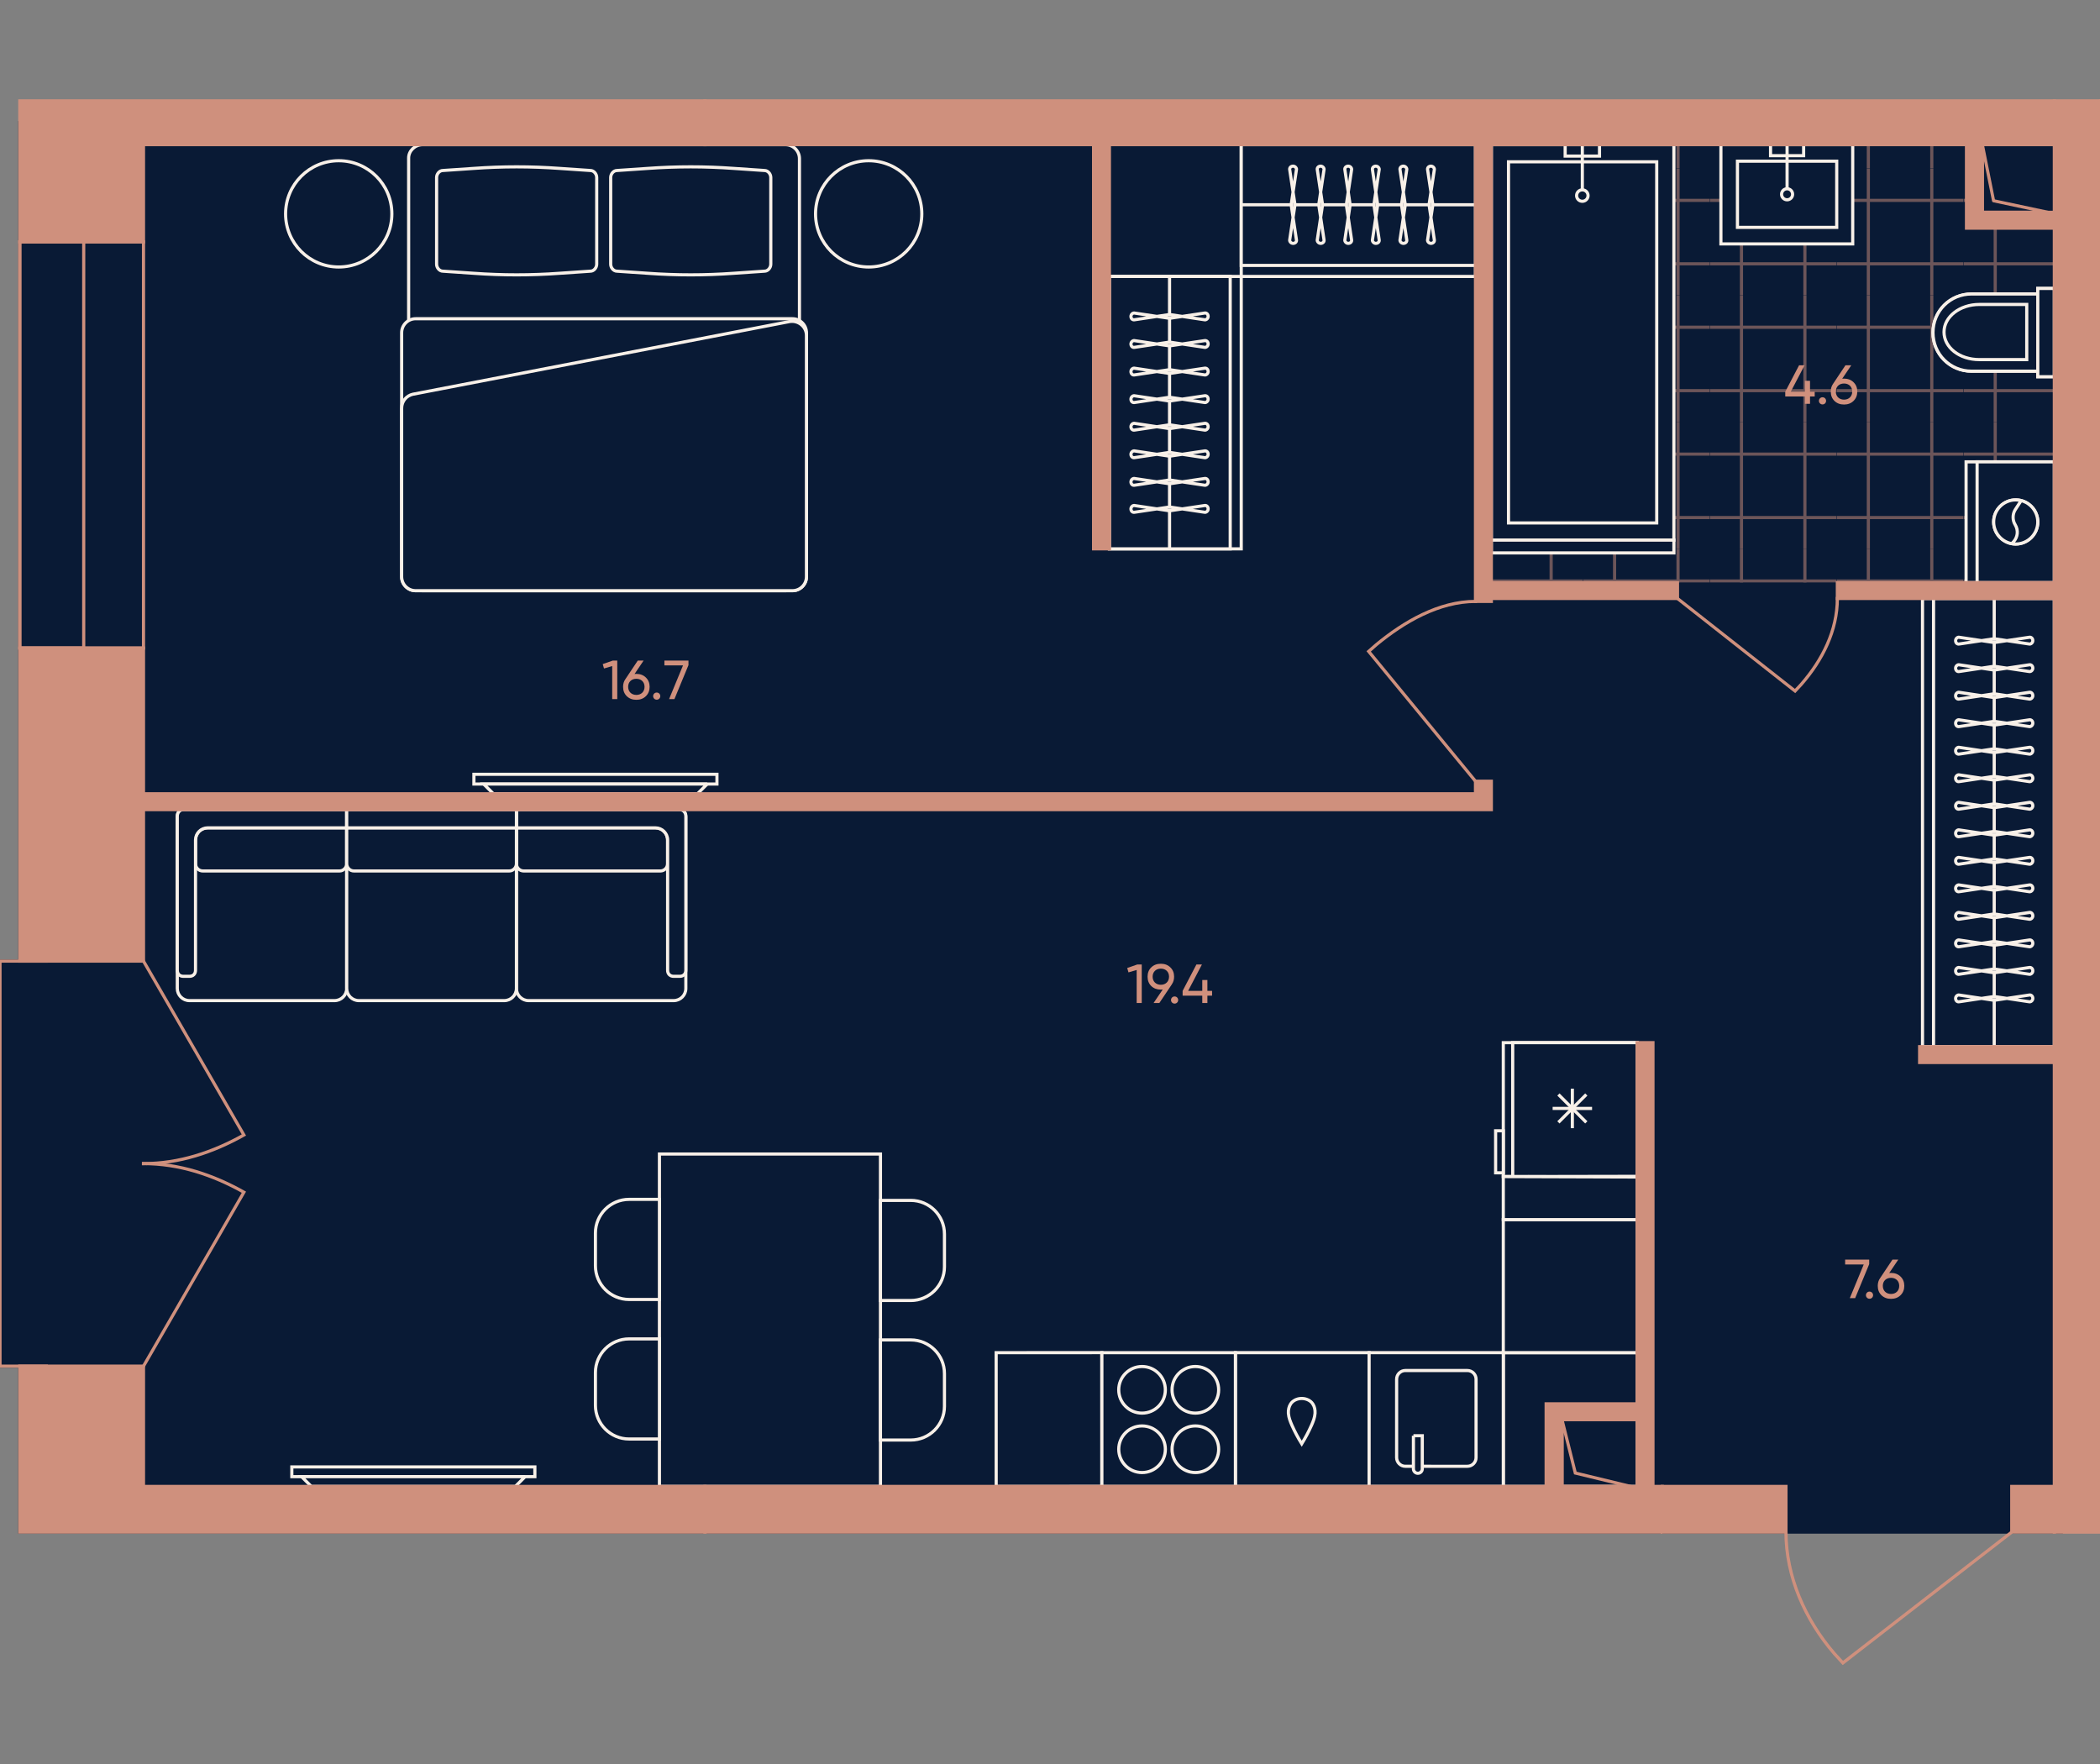 <?xml version="1.0" encoding="UTF-8"?><svg id="plan" xmlns="http://www.w3.org/2000/svg" xmlns:xlink="http://www.w3.org/1999/xlink" viewBox="0 0 500 420"><rect x="0" y="0" width="500" height="420" fill="#808080" stroke="none"/><defs><clipPath id="clippath"><polygon points="469.572 51.542 469.572 31.94 355.081 31.94 355.081 138.736 492.463 138.736 492.463 51.542 469.572 51.542" fill="none"/></clipPath><clipPath id="clippath-1"><rect x="346.662" y="130.78" width="30.21" height="30.21" fill="none"/></clipPath><clipPath id="clippath-2"><rect x="346.662" y="100.571" width="30.21" height="30.21" fill="none"/></clipPath><clipPath id="clippath-3"><rect x="346.662" y="70.361" width="30.21" height="30.21" fill="none"/></clipPath><clipPath id="clippath-4"><rect x="346.662" y="40.151" width="30.21" height="30.21" fill="none"/></clipPath><clipPath id="clippath-5"><rect x="346.662" y="9.942" width="30.21" height="30.21" fill="none"/></clipPath><clipPath id="clippath-6"><rect x="376.872" y="130.78" width="30.21" height="30.21" fill="none"/></clipPath><clipPath id="clippath-7"><rect x="376.872" y="100.571" width="30.21" height="30.21" fill="none"/></clipPath><clipPath id="clippath-8"><rect x="376.872" y="70.361" width="30.21" height="30.21" fill="none"/></clipPath><clipPath id="clippath-9"><rect x="376.872" y="40.151" width="30.21" height="30.21" fill="none"/></clipPath><clipPath id="clippath-10"><rect x="376.872" y="9.942" width="30.21" height="30.21" fill="none"/></clipPath><clipPath id="clippath-11"><rect x="407.082" y="130.78" width="30.21" height="30.21" fill="none"/></clipPath><clipPath id="clippath-12"><rect x="407.082" y="100.571" width="30.21" height="30.21" fill="none"/></clipPath><clipPath id="clippath-13"><rect x="407.082" y="70.361" width="30.21" height="30.21" fill="none"/></clipPath><clipPath id="clippath-14"><rect x="407.082" y="40.151" width="30.21" height="30.21" fill="none"/></clipPath><clipPath id="clippath-15"><rect x="407.082" y="9.942" width="30.21" height="30.21" fill="none"/></clipPath><clipPath id="clippath-16"><rect x="437.291" y="130.78" width="30.21" height="30.21" fill="none"/></clipPath><clipPath id="clippath-17"><rect x="437.291" y="100.571" width="30.21" height="30.21" fill="none"/></clipPath><clipPath id="clippath-18"><rect x="437.291" y="70.361" width="30.21" height="30.21" fill="none"/></clipPath><clipPath id="clippath-19"><rect x="437.291" y="40.151" width="30.21" height="30.21" fill="none"/></clipPath><clipPath id="clippath-20"><rect x="437.291" y="9.942" width="30.21" height="30.21" fill="none"/></clipPath><clipPath id="clippath-21"><rect x="467.501" y="130.78" width="30.21" height="30.21" fill="none"/></clipPath><clipPath id="clippath-22"><rect x="467.501" y="100.571" width="30.21" height="30.21" fill="none"/></clipPath><clipPath id="clippath-23"><rect x="467.501" y="70.361" width="30.21" height="30.21" fill="none"/></clipPath><clipPath id="clippath-24"><rect x="467.501" y="40.151" width="30.21" height="30.21" fill="none"/></clipPath><clipPath id="clippath-25"><rect x="467.501" y="9.942" width="30.21" height="30.21" fill="none"/></clipPath></defs><g id="Floor"><polygon points="4.713 29.194 4.713 228.834 0 228.834 0 325.271 4.713 325.271 4.713 364.781 403.253 364.781 490.782 364.781 490.782 29.194 4.713 29.194" fill="#091a35" stroke="#091a35" stroke-miterlimit="10" stroke-width=".75"/><g id="Wet_Floor"><g clip-path="url(#clippath)"><g clip-path="url(#clippath-1)"><g opacity=".5"><line x1="346.662" y1="153.438" x2="376.872" y2="153.438" fill="none" stroke="#cf907d" stroke-width=".75"/><line x1="376.872" y1="138.333" x2="346.662" y2="138.333" fill="none" stroke="#cf907d" stroke-width=".75"/><line x1="369.32" y1="160.99" x2="369.32" y2="130.78" fill="none" stroke="#cf907d" stroke-width=".75"/><line x1="354.215" y1="130.78" x2="354.215" y2="160.99" fill="none" stroke="#cf907d" stroke-width=".75"/></g></g><g clip-path="url(#clippath-2)"><g opacity=".5"><line x1="346.662" y1="123.228" x2="376.872" y2="123.228" fill="none" stroke="#cf907d" stroke-width=".75"/><line x1="376.872" y1="108.123" x2="346.662" y2="108.123" fill="none" stroke="#cf907d" stroke-width=".75"/><line x1="369.32" y1="130.78" x2="369.32" y2="100.571" fill="none" stroke="#cf907d" stroke-width=".75"/><line x1="354.215" y1="100.571" x2="354.215" y2="130.78" fill="none" stroke="#cf907d" stroke-width=".75"/></g></g><g clip-path="url(#clippath-3)"><g opacity=".5"><line x1="346.662" y1="93.018" x2="376.872" y2="93.018" fill="none" stroke="#cf907d" stroke-width=".75"/><line x1="376.872" y1="77.913" x2="346.662" y2="77.913" fill="none" stroke="#cf907d" stroke-width=".75"/><line x1="369.32" y1="100.571" x2="369.32" y2="70.361" fill="none" stroke="#cf907d" stroke-width=".75"/><line x1="354.215" y1="70.361" x2="354.215" y2="100.571" fill="none" stroke="#cf907d" stroke-width=".75"/></g></g><g clip-path="url(#clippath-4)"><g opacity=".5"><line x1="346.662" y1="62.809" x2="376.872" y2="62.809" fill="none" stroke="#cf907d" stroke-width=".75"/><line x1="376.872" y1="47.704" x2="346.662" y2="47.704" fill="none" stroke="#cf907d" stroke-width=".75"/><line x1="369.32" y1="70.361" x2="369.32" y2="40.151" fill="none" stroke="#cf907d" stroke-width=".75"/><line x1="354.215" y1="40.151" x2="354.215" y2="70.361" fill="none" stroke="#cf907d" stroke-width=".75"/></g></g><g clip-path="url(#clippath-5)"><g opacity=".5"><line x1="346.662" y1="32.599" x2="376.872" y2="32.599" fill="none" stroke="#cf907d" stroke-width=".75"/><line x1="376.872" y1="17.494" x2="346.662" y2="17.494" fill="none" stroke="#cf907d" stroke-width=".75"/><line x1="369.32" y1="40.151" x2="369.32" y2="9.942" fill="none" stroke="#cf907d" stroke-width=".75"/><line x1="354.215" y1="9.942" x2="354.215" y2="40.151" fill="none" stroke="#cf907d" stroke-width=".75"/></g></g><g clip-path="url(#clippath-6)"><g opacity=".5"><line x1="376.872" y1="153.438" x2="407.082" y2="153.438" fill="none" stroke="#cf907d" stroke-width=".75"/><line x1="407.082" y1="138.333" x2="376.872" y2="138.333" fill="none" stroke="#cf907d" stroke-width=".75"/><line x1="399.529" y1="160.99" x2="399.529" y2="130.78" fill="none" stroke="#cf907d" stroke-width=".75"/><line x1="384.424" y1="130.78" x2="384.424" y2="160.99" fill="none" stroke="#cf907d" stroke-width=".75"/></g></g><g clip-path="url(#clippath-7)"><g opacity=".5"><line x1="376.872" y1="123.228" x2="407.082" y2="123.228" fill="none" stroke="#cf907d" stroke-width=".75"/><line x1="407.082" y1="108.123" x2="376.872" y2="108.123" fill="none" stroke="#cf907d" stroke-width=".75"/><line x1="399.529" y1="130.78" x2="399.529" y2="100.571" fill="none" stroke="#cf907d" stroke-width=".75"/><line x1="384.424" y1="100.571" x2="384.424" y2="130.78" fill="none" stroke="#cf907d" stroke-width=".75"/></g></g><g clip-path="url(#clippath-8)"><g opacity=".5"><line x1="376.872" y1="93.018" x2="407.082" y2="93.018" fill="none" stroke="#cf907d" stroke-width=".75"/><line x1="407.082" y1="77.913" x2="376.872" y2="77.913" fill="none" stroke="#cf907d" stroke-width=".75"/><line x1="399.529" y1="100.571" x2="399.529" y2="70.361" fill="none" stroke="#cf907d" stroke-width=".75"/><line x1="384.424" y1="70.361" x2="384.424" y2="100.571" fill="none" stroke="#cf907d" stroke-width=".75"/></g></g><g clip-path="url(#clippath-9)"><g opacity=".5"><line x1="376.872" y1="62.809" x2="407.082" y2="62.809" fill="none" stroke="#cf907d" stroke-width=".75"/><line x1="407.082" y1="47.704" x2="376.872" y2="47.704" fill="none" stroke="#cf907d" stroke-width=".75"/><line x1="399.529" y1="70.361" x2="399.529" y2="40.151" fill="none" stroke="#cf907d" stroke-width=".75"/><line x1="384.424" y1="40.151" x2="384.424" y2="70.361" fill="none" stroke="#cf907d" stroke-width=".75"/></g></g><g clip-path="url(#clippath-10)"><g opacity=".5"><line x1="376.872" y1="32.599" x2="407.082" y2="32.599" fill="none" stroke="#cf907d" stroke-width=".75"/><line x1="407.082" y1="17.494" x2="376.872" y2="17.494" fill="none" stroke="#cf907d" stroke-width=".75"/><line x1="399.529" y1="40.151" x2="399.529" y2="9.942" fill="none" stroke="#cf907d" stroke-width=".75"/><line x1="384.424" y1="9.942" x2="384.424" y2="40.151" fill="none" stroke="#cf907d" stroke-width=".75"/></g></g><g clip-path="url(#clippath-11)"><g opacity=".5"><line x1="407.082" y1="153.438" x2="437.291" y2="153.438" fill="none" stroke="#cf907d" stroke-width=".75"/><line x1="437.291" y1="138.333" x2="407.082" y2="138.333" fill="none" stroke="#cf907d" stroke-width=".75"/><line x1="429.739" y1="160.99" x2="429.739" y2="130.78" fill="none" stroke="#cf907d" stroke-width=".75"/><line x1="414.634" y1="130.78" x2="414.634" y2="160.99" fill="none" stroke="#cf907d" stroke-width=".75"/></g></g><g clip-path="url(#clippath-12)"><g opacity=".5"><line x1="407.082" y1="123.228" x2="437.291" y2="123.228" fill="none" stroke="#cf907d" stroke-width=".75"/><line x1="437.291" y1="108.123" x2="407.082" y2="108.123" fill="none" stroke="#cf907d" stroke-width=".75"/><line x1="429.739" y1="130.78" x2="429.739" y2="100.571" fill="none" stroke="#cf907d" stroke-width=".75"/><line x1="414.634" y1="100.571" x2="414.634" y2="130.78" fill="none" stroke="#cf907d" stroke-width=".75"/></g></g><g clip-path="url(#clippath-13)"><g opacity=".5"><line x1="407.082" y1="93.018" x2="437.291" y2="93.018" fill="none" stroke="#cf907d" stroke-width=".75"/><line x1="437.291" y1="77.913" x2="407.082" y2="77.913" fill="none" stroke="#cf907d" stroke-width=".75"/><line x1="429.739" y1="100.571" x2="429.739" y2="70.361" fill="none" stroke="#cf907d" stroke-width=".75"/><line x1="414.634" y1="70.361" x2="414.634" y2="100.571" fill="none" stroke="#cf907d" stroke-width=".75"/></g></g><g clip-path="url(#clippath-14)"><g opacity=".5"><line x1="407.082" y1="62.809" x2="437.291" y2="62.809" fill="none" stroke="#cf907d" stroke-width=".75"/><line x1="437.291" y1="47.704" x2="407.082" y2="47.704" fill="none" stroke="#cf907d" stroke-width=".75"/><line x1="429.739" y1="70.361" x2="429.739" y2="40.151" fill="none" stroke="#cf907d" stroke-width=".75"/><line x1="414.634" y1="40.151" x2="414.634" y2="70.361" fill="none" stroke="#cf907d" stroke-width=".75"/></g></g><g clip-path="url(#clippath-15)"><g opacity=".5"><line x1="407.082" y1="32.599" x2="437.291" y2="32.599" fill="none" stroke="#cf907d" stroke-width=".75"/><line x1="437.291" y1="17.494" x2="407.082" y2="17.494" fill="none" stroke="#cf907d" stroke-width=".75"/><line x1="429.739" y1="40.151" x2="429.739" y2="9.942" fill="none" stroke="#cf907d" stroke-width=".75"/><line x1="414.634" y1="9.942" x2="414.634" y2="40.151" fill="none" stroke="#cf907d" stroke-width=".75"/></g></g><g clip-path="url(#clippath-16)"><g opacity=".5"><line x1="437.291" y1="153.438" x2="467.501" y2="153.438" fill="none" stroke="#cf907d" stroke-width=".75"/><line x1="467.501" y1="138.333" x2="437.291" y2="138.333" fill="none" stroke="#cf907d" stroke-width=".75"/><line x1="459.949" y1="160.99" x2="459.949" y2="130.78" fill="none" stroke="#cf907d" stroke-width=".75"/><line x1="444.844" y1="130.78" x2="444.844" y2="160.99" fill="none" stroke="#cf907d" stroke-width=".75"/></g></g><g clip-path="url(#clippath-17)"><g opacity=".5"><line x1="437.291" y1="123.228" x2="467.501" y2="123.228" fill="none" stroke="#cf907d" stroke-width=".75"/><line x1="467.501" y1="108.123" x2="437.291" y2="108.123" fill="none" stroke="#cf907d" stroke-width=".75"/><line x1="459.949" y1="130.78" x2="459.949" y2="100.571" fill="none" stroke="#cf907d" stroke-width=".75"/><line x1="444.844" y1="100.571" x2="444.844" y2="130.78" fill="none" stroke="#cf907d" stroke-width=".75"/></g></g><g clip-path="url(#clippath-18)"><g opacity=".5"><line x1="437.291" y1="93.018" x2="467.501" y2="93.018" fill="none" stroke="#cf907d" stroke-width=".75"/><line x1="467.501" y1="77.913" x2="437.291" y2="77.913" fill="none" stroke="#cf907d" stroke-width=".75"/><line x1="459.949" y1="100.571" x2="459.949" y2="70.361" fill="none" stroke="#cf907d" stroke-width=".75"/><line x1="444.844" y1="70.361" x2="444.844" y2="100.571" fill="none" stroke="#cf907d" stroke-width=".75"/></g></g><g clip-path="url(#clippath-19)"><g opacity=".5"><line x1="437.291" y1="62.809" x2="467.501" y2="62.809" fill="none" stroke="#cf907d" stroke-width=".75"/><line x1="467.501" y1="47.704" x2="437.291" y2="47.704" fill="none" stroke="#cf907d" stroke-width=".75"/><line x1="459.949" y1="70.361" x2="459.949" y2="40.151" fill="none" stroke="#cf907d" stroke-width=".75"/><line x1="444.844" y1="40.151" x2="444.844" y2="70.361" fill="none" stroke="#cf907d" stroke-width=".75"/></g></g><g clip-path="url(#clippath-20)"><g opacity=".5"><line x1="437.291" y1="32.599" x2="467.501" y2="32.599" fill="none" stroke="#cf907d" stroke-width=".75"/><line x1="467.501" y1="17.494" x2="437.291" y2="17.494" fill="none" stroke="#cf907d" stroke-width=".75"/><line x1="459.949" y1="40.151" x2="459.949" y2="9.942" fill="none" stroke="#cf907d" stroke-width=".75"/><line x1="444.844" y1="9.942" x2="444.844" y2="40.151" fill="none" stroke="#cf907d" stroke-width=".75"/></g></g><g clip-path="url(#clippath-21)"><g opacity=".5"><line x1="467.501" y1="153.438" x2="497.711" y2="153.438" fill="none" stroke="#cf907d" stroke-width=".75"/><line x1="497.711" y1="138.333" x2="467.501" y2="138.333" fill="none" stroke="#cf907d" stroke-width=".75"/><line x1="490.158" y1="160.99" x2="490.158" y2="130.78" fill="none" stroke="#cf907d" stroke-width=".75"/><line x1="475.053" y1="130.78" x2="475.053" y2="160.99" fill="none" stroke="#cf907d" stroke-width=".75"/></g></g><g clip-path="url(#clippath-22)"><g opacity=".5"><line x1="467.501" y1="123.228" x2="497.711" y2="123.228" fill="none" stroke="#cf907d" stroke-width=".75"/><line x1="497.711" y1="108.123" x2="467.501" y2="108.123" fill="none" stroke="#cf907d" stroke-width=".75"/><line x1="490.158" y1="130.78" x2="490.158" y2="100.571" fill="none" stroke="#cf907d" stroke-width=".75"/><line x1="475.053" y1="100.571" x2="475.053" y2="130.78" fill="none" stroke="#cf907d" stroke-width=".75"/></g></g><g clip-path="url(#clippath-23)"><g opacity=".5"><line x1="467.501" y1="93.018" x2="497.711" y2="93.018" fill="none" stroke="#cf907d" stroke-width=".75"/><line x1="497.711" y1="77.913" x2="467.501" y2="77.913" fill="none" stroke="#cf907d" stroke-width=".75"/><line x1="490.158" y1="100.571" x2="490.158" y2="70.361" fill="none" stroke="#cf907d" stroke-width=".75"/><line x1="475.053" y1="70.361" x2="475.053" y2="100.571" fill="none" stroke="#cf907d" stroke-width=".75"/></g></g><g clip-path="url(#clippath-24)"><g opacity=".5"><line x1="467.501" y1="62.809" x2="497.711" y2="62.809" fill="none" stroke="#cf907d" stroke-width=".75"/><line x1="497.711" y1="47.704" x2="467.501" y2="47.704" fill="none" stroke="#cf907d" stroke-width=".75"/><line x1="490.158" y1="70.361" x2="490.158" y2="40.151" fill="none" stroke="#cf907d" stroke-width=".75"/><line x1="475.053" y1="40.151" x2="475.053" y2="70.361" fill="none" stroke="#cf907d" stroke-width=".75"/></g></g><g clip-path="url(#clippath-25)"><g opacity=".5"><line x1="467.501" y1="32.599" x2="497.711" y2="32.599" fill="none" stroke="#cf907d" stroke-width=".75"/><line x1="497.711" y1="17.494" x2="467.501" y2="17.494" fill="none" stroke="#cf907d" stroke-width=".75"/><line x1="490.158" y1="40.151" x2="490.158" y2="9.942" fill="none" stroke="#cf907d" stroke-width=".75"/><line x1="475.053" y1="9.942" x2="475.053" y2="40.151" fill="none" stroke="#cf907d" stroke-width=".75"/></g></g></g></g></g><g id="Furniture"><g id="Bathroom"><g id="WC"><g id="WC_2"><path d="m485.185,69.993v19.697h3.939v-21.01h-3.939v1.313Z" fill="#091a35" stroke="#f8f0e8" stroke-width=".75"/><path d="m469.428,69.993c-5.121,0-9.192,4.071-9.192,9.192s4.071,9.192,9.192,9.192h15.758v-18.384h-15.758Z" fill="#091a35" stroke="#f8f0e8" stroke-width=".75"/><path d="m485.185,69.993v18.384m0-18.384h-15.758c-5.121,0-9.192,4.071-9.192,9.192s4.071,9.192,9.192,9.192h15.758m0-18.384v-1.313h3.939v21.01h-3.939v-1.313" fill="#091a35" stroke="#f8f0e8" stroke-width=".75"/></g><path id="WC_3" d="m471.266,72.488c-4.596,0-8.404,2.889-8.404,6.566s3.677,6.566,8.404,6.566h11.293v-13.131h-11.293Z" fill="#091a35" stroke="#f8f0e8" stroke-width=".75"/></g><g id="Sinc"><rect id="Rectangle_105_2" x="409.739" y="34.438" width="31.384" height="23.637" fill="#091a35" stroke="#f8f0e8" stroke-width=".75"/><rect id="Rectangle_106_3" x="413.678" y="38.378" width="23.637" height="15.758" fill="#091a35" stroke="#f8f0e8" stroke-width=".75"/><g id="Tap_2"><rect id="Rectangle_106_4" x="421.557" y="34.438" width="7.879" height="2.626" fill="#091a35" stroke="#f8f0e8" stroke-width=".75"/><circle id="Ellipse_108_2" cx="425.497" cy="46.257" r="1.313" fill="#091a35" stroke="#f8f0e8" stroke-width=".75"/><path id="Vector_19_2" d="m425.497,44.944v-10.505" fill="#091a35" stroke="#f8f0e8" stroke-width=".75"/></g></g><g id="WM"><rect id="Rectangle_105_4" x="468.114" y="109.963" width="21.01" height="28.758" fill="#091a35" stroke="#f8f0e8" stroke-width=".75"/><rect id="Rectangle_106_8" x="470.741" y="109.963" width="18.384" height="28.758" fill="#091a35" stroke="#f8f0e8" stroke-width=".75"/><g id="Vector_3"><path d="m474.68,124.276c0-2.889,2.364-5.253,5.253-5.253s5.253,2.364,5.253,5.253-2.364,5.253-5.253,5.253-5.253-2.364-5.253-5.253Z" fill="#091a35" stroke="#f8f0e8" stroke-width=".75"/><path d="m481.246,119.155l-1.444,2.232c-.657,1.05-.657,2.495,0,3.546.788,1.313.657,2.889-.394,4.071l-.436.436m-4.291-5.164c0-2.889,2.364-5.253,5.253-5.253s5.253,2.364,5.253,5.253-2.364,5.253-5.253,5.253-5.253-2.364-5.253-5.253Z" fill="#091a35" stroke="#f8f0e8" stroke-width=".75"/></g></g><g id="Bath"><rect id="Rectangle_105_3" x="355.081" y="34.438" width="43.465" height="94.159" fill="#091a35" stroke="#f8f0e8" stroke-width=".75"/><rect id="Rectangle_105_3-2" x="355.083" y="128.598" width="43.465" height="3.048" fill="#091a35" stroke="#f8f0e8" stroke-width=".75"/><rect id="Rectangle_106_5" x="359.168" y="38.526" width="35.29" height="85.984" fill="#091a35" stroke="#f8f0e8" stroke-width=".75"/><g id="Tap_3"><rect id="Rectangle_106_6" x="372.658" y="34.438" width="8.175" height="2.725" fill="#091a35" stroke="#f8f0e8" stroke-width=".75"/><circle id="Ellipse_108_3" cx="376.745" cy="46.565" r="1.363" fill="#091a35" stroke="#f8f0e8" stroke-width=".75"/><path id="Vector_19_3" d="m376.745,45.203v-10.764" fill="#091a35" stroke="#f8f0e8" stroke-width=".75"/></g></g></g><g id="Kitchen"><rect x="357.936" y="322.055" width="31.844" height="31.856" transform="translate(711.841 -35.875) rotate(90)" fill="#091a35" stroke="#f8f0e8" stroke-width=".75"/><g id="Kitchen-2"><g id="Dishwasher"><rect x="294.141" y="322.067" width="31.843" height="31.831" transform="translate(648.045 27.92) rotate(90)" fill="#091a35" stroke="#f8f0e8" stroke-width=".75"/><path d="m312.585,334.283c-.537-.835-1.545-1.277-2.533-1.31h-.236c-.988.033-1.995.476-2.533,1.311-.411.638-.564,1.426-.521,2.177.002.035.005.071.007.106.077.968.439,1.893.833,2.782.669,1.51,1.443,2.973,2.314,4.375.007-.012.013-.025.02-.037.007.012.012.025.019.037.871-1.403,1.644-2.866,2.312-4.376.394-.889.755-1.814.832-2.782.003-.035.005-.071.007-.106.042-.751-.111-1.538-.522-2.176Z" fill="#091a35" stroke="#f8f0e8" stroke-width=".75"/></g><g id="Sink"><rect x="325.978" y="322.061" width="31.952" height="31.844" fill="#091a35" stroke="#f8f0e8" stroke-width=".75"/><g><path d="m338.639,349.115l10.731.001c1.145,0,2.073-.928,2.073-2.073l.001-18.658c0-1.145-.928-2.073-2.073-2.073l-14.767-.001c-1.145,0-2.073.928-2.073,2.073l-.001,18.658c0,1.145.928,2.073,2.073,2.073h1.927" fill="#091a35" stroke="#f8f0e8" stroke-width=".75"/><path d="m336.531,341.837l-.001,7.89c0,.582.472,1.054,1.054,1.054s1.054-.472,1.054-1.054l.001-7.89h-2.109Z" fill="#091a35" stroke="#f8f0e8" stroke-width=".75"/></g></g><g id="Fridge"><polygon points="389.786 248.25 357.93 248.25 357.93 280.135 389.786 280.08 389.786 248.25" fill="#091a35" stroke="#f8f0e8" stroke-width=".75"/><rect x="356.1" y="269.235" width="1.831" height="10.006" fill="#091a35" stroke="#f8f0e8" stroke-width=".75"/><polygon points="389.786 248.25 360.167 248.25 360.169 280.135 389.786 280.08 389.786 248.25" fill="#091a35" stroke="#f8f0e8" stroke-width=".75"/><g><line x1="374.373" y1="259.217" x2="374.369" y2="268.607" fill="#091a35" stroke="#f8f0e8" stroke-width=".75"/><line x1="369.676" y1="263.91" x2="379.065" y2="263.914" fill="#091a35" stroke="#f8f0e8" stroke-width=".75"/><line x1="371.05" y1="267.23" x2="377.692" y2="260.594" fill="#091a35" stroke="#f8f0e8" stroke-width=".75"/><line x1="377.689" y1="267.233" x2="371.053" y2="260.591" fill="#091a35" stroke="#f8f0e8" stroke-width=".75"/></g></g><rect x="358.019" y="290.294" width="31.678" height="31.856" transform="translate(680.08 -67.636) rotate(90)" fill="#091a35" stroke="#f8f0e8" stroke-width=".75"/><polygon points="389.786 290.383 389.786 280.239 357.93 280.135 357.93 290.383 389.786 290.383" fill="#091a35" stroke="#f8f0e8" stroke-width=".75"/><rect x="233.847" y="325.399" width="31.842" height="25.166" transform="translate(-88.158 587.826) rotate(-90.013)" fill="#091a35" stroke="#f8f0e8" stroke-width=".75"/><g id="Oven"><rect x="262.329" y="322.084" width="31.841" height="31.796" transform="translate(616.23 59.733) rotate(90)" fill="#091a35" stroke="#f8f0e8" stroke-width=".75"/><g><path d="m271.916,336.46c3.065-.001,5.549-2.486,5.549-5.551-.001-3.065-2.486-5.55-5.551-5.549-3.065.001-5.549,2.486-5.549,5.551.001,3.065,2.486,5.549,5.551,5.549Z" fill="#091a35" stroke="#f8f0e8" stroke-width=".75"/><path d="m271.917,339.509c-3.065.001-5.549,2.486-5.549,5.551.001,3.065,2.486,5.55,5.551,5.549,3.065-.001,5.549-2.486,5.549-5.551-.001-3.065-2.486-5.549-5.551-5.549Z" fill="#091a35" stroke="#f8f0e8" stroke-width=".75"/><path d="m284.608,336.457c3.065-.001,5.549-2.486,5.549-5.551s-2.486-5.549-5.551-5.549-5.55,2.486-5.549,5.551c.001,3.065,2.486,5.549,5.551,5.549Z" fill="#091a35" stroke="#f8f0e8" stroke-width=".75"/><path d="m284.609,339.506c-3.065.001-5.55,2.486-5.549,5.551.001,3.065,2.486,5.549,5.551,5.549s5.549-2.486,5.549-5.551-2.486-5.55-5.551-5.549Z" fill="#091a35" stroke="#f8f0e8" stroke-width=".75"/></g></g></g></g><g id="Sofa"><g id="TV_2"><rect id="Rectangle_116_2" x="112.836" y="184.357" width="57.866" height="2.319" fill="#091a35" stroke="#f8f0e8" stroke-width=".75"/><path id="Rectangle_117_2" d="m168.383,186.676h-53.228l2.319,2.319h48.589l2.319-2.319Z" fill="#091a35" stroke="#f8f0e8" stroke-width=".75"/></g><g id="TV_2-2"><rect id="Rectangle_116_2-2" x="69.483" y="349.267" width="57.866" height="2.319" fill="#091a35" stroke="#f8f0e8" stroke-width=".75"/><path id="Rectangle_117_2-2" d="m125.03,351.586h-53.228l2.319,2.319h48.589l2.319-2.319Z" fill="#091a35" stroke="#f8f0e8" stroke-width=".75"/></g><g id="Sofa-2"><g id="Sofa-3"><path d="m42.212,194.362v1.446s0,35.204,0,35.204v4.337c0,1.59,1.301,2.892,2.891,2.892h34.553c1.59,0,2.892-1.301,2.892-2.892v-27.975s0-10.265,0-10.265v-1.301s0-3.036,0-3.036h-38.891c-.867,0-1.446.723-1.446,1.59Z" fill="#091a35" fill-rule="evenodd" stroke="#f8f0e8" stroke-width=".75"/><path id="Rectangle_113" d="m49.441,197.109h33.108v8.53c0,.958-.776,1.734-1.734,1.734h-32.531c-.958,0-1.734-.776-1.734-1.734v-5.639c0-1.597,1.294-2.891,2.891-2.891Z" fill="#091a35" stroke="#f8f0e8" stroke-width=".75"/><g id="Union"><path d="m43.658,192.772c-.868,0-1.446.723-1.446,1.59v1.446s0,35.204,0,35.204c0,.868.578,1.446,1.446,1.446h1.446c.868,0,1.446-.578,1.446-1.446v-31.012c0-1.59,1.301-2.892,2.892-2.892h33.108s0-4.337,0-4.337h-38.891Z" fill="#091a35" fill-rule="evenodd" stroke="#f8f0e8" stroke-width=".75"/></g><path d="m163.294,194.362v1.446s0,35.204,0,35.204v4.337c0,1.59-1.301,2.892-2.891,2.892h-34.553c-1.59,0-2.892-1.301-2.892-2.892v-27.975s0-10.265,0-10.265v-1.301s0-3.036,0-3.036h38.891c.867,0,1.446.723,1.446,1.59Z" fill="#091a35" fill-rule="evenodd" stroke="#f8f0e8" stroke-width=".75"/><path id="Rectangle_113-2" d="m156.065,197.109h-33.108s0,8.53,0,8.53c0,.958.776,1.734,1.734,1.734h32.531c.958,0,1.734-.776,1.734-1.734v-5.639c0-1.597-1.294-2.891-2.891-2.891Z" fill="#091a35" stroke="#f8f0e8" stroke-width=".75"/><g id="Union-2"><path d="m161.848,192.772c.868,0,1.446.723,1.446,1.59v1.446s0,35.204,0,35.204c0,.868-.578,1.446-1.446,1.446h-1.446c-.868,0-1.446-.578-1.446-1.446v-31.012c0-1.59-1.301-2.891-2.891-2.891h-33.108v-4.337h38.891Z" fill="#091a35" fill-rule="evenodd" stroke="#f8f0e8" stroke-width=".75"/></g><path id="Rectangle_108" d="m82.549,192.916h40.409v42.433c0,1.59-1.301,2.892-2.892,2.892h-34.626c-1.59,0-2.892-1.301-2.892-2.892v-42.433Z" fill="#091a35" stroke="#f8f0e8" stroke-width=".75"/><path id="Rectangle_112" d="m82.549,197.109h40.337c.04,0,.072-.04.072,0v8.53c0,.958-.776,1.734-1.734,1.734h-36.94c-.958,0-1.734-.776-1.734-1.734v-8.53Z" fill="#091a35" stroke="#f8f0e8" stroke-width=".75"/><rect x="100.584" y="174.736" width="4.337" height="40.409" transform="translate(-92.187 297.693) rotate(-90)" fill="#091a35" stroke="#f8f0e8" stroke-width=".75"/></g></g><g id="Table"><rect id="Rectangle_115" x="157.006" y="274.767" width="52.627" height="79.139" fill="#091a35" stroke="#f8f0e8" stroke-width=".75"/><g><path d="m213.354,290.106h7.795c4.426,0,8.02,3.594,8.02,8.02v7.217h-23.835v-7.217c0-4.426,3.594-8.02,8.02-8.02Z" transform="translate(514.977 80.474) rotate(90)" fill="#091a35" stroke="#f8f0e8" stroke-width=".75"/><path d="m213.354,323.329h7.795c4.426,0,8.02,3.594,8.02,8.02v7.217h-23.835v-7.217c0-4.426,3.594-8.02,8.02-8.02Z" transform="translate(548.199 113.696) rotate(90)" fill="#091a35" stroke="#f8f0e8" stroke-width=".75"/></g><g><path d="m137.47,289.863h23.835v7.217c0,4.426-3.594,8.02-8.02,8.02h-7.795c-4.426,0-8.02-3.594-8.02-8.02v-7.217h0Z" transform="translate(446.869 148.094) rotate(90)" fill="#091a35" stroke="#f8f0e8" stroke-width=".75"/><path d="m137.47,323.085h23.835v7.217c0,4.426-3.594,8.02-8.02,8.02h-7.795c-4.426,0-8.02-3.594-8.02-8.02v-7.217h0Z" transform="translate(480.091 181.316) rotate(90)" fill="#091a35" stroke="#f8f0e8" stroke-width=".75"/></g></g><g id="Wardrobe"><rect id="Rectangle_116_4" x="457.74" y="142.497" width="31.384" height="106.706" fill="#091a35" stroke="#f8f0e8" stroke-width=".75"/><rect id="Rectangle_117_3" x="460.367" y="142.497" width="28.758" height="106.706" fill="#091a35" stroke="#f8f0e8" stroke-width=".75"/><path id="Vector_25" d="m474.811,142.497v106.706" fill="#091a35" stroke="#f8f0e8" stroke-width=".75"/><g id="Vector_4"><path d="m483.084,151.745c.525-.131.919.263.919.788s-.525.919-.919.788l-7.879-1.182h-.788l-7.879,1.182c-.525.131-.919-.263-.919-.788s.525-.919.919-.788l7.879,1.182h.788l7.879-1.182Z" fill="#091a35" stroke="#f8f0e8" stroke-width=".75"/><path d="m483.084,158.297c.525-.131.919.263.919.788s-.525.919-.919.788l-7.879-1.182h-.788l-7.879,1.182c-.525.131-.919-.263-.919-.788s.525-.919.919-.788l7.879,1.182h.788l7.879-1.182Z" fill="#091a35" stroke="#f8f0e8" stroke-width=".75"/><path d="m483.084,164.85c.525-.131.919.263.919.788s-.525.919-.919.788l-7.879-1.182h-.788l-7.879,1.182c-.525.131-.919-.263-.919-.788s.525-.919.919-.788l7.879,1.182h.788l7.879-1.182Z" fill="#091a35" stroke="#f8f0e8" stroke-width=".75"/><path d="m483.084,171.402c.525-.131.919.263.919.788s-.525.919-.919.788l-7.879-1.182h-.788l-7.879,1.182c-.525.131-.919-.263-.919-.788s.525-.919.919-.788l7.879,1.182h.788l7.879-1.182Z" fill="#091a35" stroke="#f8f0e8" stroke-width=".75"/><path d="m483.084,177.954c.525-.131.919.263.919.788s-.525.919-.919.788l-7.879-1.182h-.788l-7.879,1.182c-.525.131-.919-.263-.919-.788s.525-.919.919-.788l7.879,1.182h.788l7.879-1.182Z" fill="#091a35" stroke="#f8f0e8" stroke-width=".75"/><path d="m483.084,184.507c.525-.131.919.263.919.788s-.525.919-.919.788l-7.879-1.182h-.788l-7.879,1.182c-.525.131-.919-.263-.919-.788s.525-.919.919-.788l7.879,1.182h.788l7.879-1.182Z" fill="#091a35" stroke="#f8f0e8" stroke-width=".75"/><path d="m483.084,191.059c.525-.131.919.263.919.788s-.525.919-.919.788l-7.879-1.182h-.788l-7.879,1.182c-.525.131-.919-.263-.919-.788s.525-.919.919-.788l7.879,1.182h.788l7.879-1.182Z" fill="#091a35" stroke="#f8f0e8" stroke-width=".75"/><path d="m483.084,197.612c.525-.131.919.263.919.788s-.525.919-.919.788l-7.879-1.182h-.788l-7.879,1.182c-.525.131-.919-.263-.919-.788s.525-.919.919-.788l7.879,1.182h.788l7.879-1.182Z" fill="#091a35" stroke="#f8f0e8" stroke-width=".75"/><path d="m483.084,204.164c.525-.131.919.263.919.788s-.525.919-.919.788l-7.879-1.182h-.788l-7.879,1.182c-.525.131-.919-.263-.919-.788s.525-.919.919-.788l7.879,1.182h.788l7.879-1.182Z" fill="#091a35" stroke="#f8f0e8" stroke-width=".75"/><path d="m483.084,210.717c.525-.131.919.263.919.788s-.525.919-.919.788l-7.879-1.182h-.788l-7.879,1.182c-.525.131-.919-.263-.919-.788s.525-.919.919-.788l7.879,1.182h.788l7.879-1.182Z" fill="#091a35" stroke="#f8f0e8" stroke-width=".75"/><path d="m483.084,217.269c.525-.131.919.263.919.788s-.525.919-.919.788l-7.879-1.182h-.788l-7.879,1.182c-.525.131-.919-.263-.919-.788s.525-.919.919-.788l7.879,1.182h.788l7.879-1.182Z" fill="#091a35" stroke="#f8f0e8" stroke-width=".75"/><path d="m483.084,223.821c.525-.131.919.263.919.788s-.525.919-.919.788l-7.879-1.182h-.788l-7.879,1.182c-.525.131-.919-.263-.919-.788s.525-.919.919-.788l7.879,1.182h.788l7.879-1.182Z" fill="#091a35" stroke="#f8f0e8" stroke-width=".75"/><path d="m483.084,230.374c.525-.131.919.263.919.788s-.525.919-.919.788l-7.879-1.182h-.788l-7.879,1.182c-.525.131-.919-.263-.919-.788s.525-.919.919-.788l7.879,1.182h.788l7.879-1.182Z" fill="#091a35" stroke="#f8f0e8" stroke-width=".75"/><path d="m483.084,236.926c.525-.131.919.263.919.788s-.525.919-.919.788l-7.879-1.182h-.788l-7.879,1.182c-.525.131-.919-.263-.919-.788s.525-.919.919-.788l7.879,1.182h.788l7.879-1.182Z" fill="#091a35" stroke="#f8f0e8" stroke-width=".75"/></g></g><g id="Wardrobe-2"><rect id="Rectangle_116_4-2" x="264.149" y="65.823" width="31.384" height="64.856" fill="#091a35" stroke="#f8f0e8" stroke-width=".75"/><rect id="Rectangle_117_3-2" x="264.149" y="65.823" width="28.758" height="64.856" fill="#091a35" stroke="#f8f0e8" stroke-width=".75"/><path id="Vector_25-2" d="m278.463,130.678v-64.856" fill="#091a35" stroke="#f8f0e8" stroke-width=".75"/><g id="Vector_4-2"><path d="m270.19,121.953c-.525.131-.919-.263-.919-.788s.525-.919.919-.788l7.879,1.182h.788l7.879-1.182c.525-.131.919.263.919.788s-.525.919-.919.788l-7.879-1.182h-.788l-7.879,1.182Z" fill="#091a35" stroke="#f8f0e8" stroke-width=".75"/><path d="m270.19,115.518c-.525.131-.919-.263-.919-.788s.525-.919.919-.788l7.879,1.182h.788l7.879-1.182c.525-.131.919.263.919.788s-.525.919-.919.788l-7.879-1.182h-.788l-7.879,1.182Z" fill="#091a35" stroke="#f8f0e8" stroke-width=".75"/><path d="m270.19,108.952c-.525.131-.919-.263-.919-.788s.525-.919.919-.788l7.879,1.182h.788l7.879-1.182c.525-.131.919.263.919.788s-.525.919-.919.788l-7.879-1.182h-.788l-7.879,1.182Z" fill="#091a35" stroke="#f8f0e8" stroke-width=".75"/><path d="m270.19,102.387c-.525.131-.919-.263-.919-.788s.525-.919.919-.788l7.879,1.182h.788l7.879-1.182c.525-.131.919.263.919.788s-.525.919-.919.788l-7.879-1.182h-.788l-7.879,1.182Z" fill="#091a35" stroke="#f8f0e8" stroke-width=".75"/><path d="m270.19,95.821c-.525.131-.919-.263-.919-.788s.525-.919.919-.788l7.879,1.182h.788l7.879-1.182c.525-.131.919.263.919.788s-.525.919-.919.788l-7.879-1.182h-.788l-7.879,1.182Z" fill="#091a35" stroke="#f8f0e8" stroke-width=".75"/><path d="m270.19,89.255c-.525.131-.919-.263-.919-.788s.525-.919.919-.788l7.879,1.182h.788l7.879-1.182c.525-.131.919.263.919.788s-.525.919-.919.788l-7.879-1.182h-.788l-7.879,1.182Z" fill="#091a35" stroke="#f8f0e8" stroke-width=".75"/><path d="m270.19,82.69c-.525.131-.919-.263-.919-.788s.525-.919.919-.788l7.879,1.182h.788l7.879-1.182c.525-.131.919.263.919.788s-.525.919-.919.788l-7.879-1.182h-.788l-7.879,1.182Z" fill="#091a35" stroke="#f8f0e8" stroke-width=".75"/><path d="m270.19,76.124c-.525.131-.919-.263-.919-.788s.525-.919.919-.788l7.879,1.182h.788l7.879-1.182c.525-.131.919.263.919.788s-.525.919-.919.788l-7.879-1.182h-.788l-7.879,1.182Z" fill="#091a35" stroke="#f8f0e8" stroke-width=".75"/></g></g><g id="Wardrobe-3"><rect id="Rectangle_116_4-3" x="295.534" y="34.438" width="55.771" height="31.384" fill="#091a35" stroke="#f8f0e8" stroke-width=".75"/><rect id="Rectangle_117_3-3" x="295.534" y="34.438" width="55.771" height="28.758" fill="#091a35" stroke="#f8f0e8" stroke-width=".75"/><path id="Vector_25-3" d="m295.534,48.752h55.771" fill="#091a35" stroke="#f8f0e8" stroke-width=".75"/><g id="Vector_4-3"><path d="m307.087,40.479c-.131-.525.263-.919.788-.919s.919.525.788.919l-1.182,7.879v.788l1.182,7.879c.131.525-.263.919-.788.919s-.919-.525-.788-.919l1.182-7.879v-.788l-1.182-7.879Z" fill="#091a35" stroke="#f8f0e8" stroke-width=".75"/><path d="m313.653,40.479c-.131-.525.263-.919.788-.919s.919.525.788.919l-1.182,7.879v.788l1.182,7.879c.131.525-.263.919-.788.919s-.919-.525-.788-.919l1.182-7.879v-.788l-1.182-7.879Z" fill="#091a35" stroke="#f8f0e8" stroke-width=".75"/><path d="m320.219,40.479c-.131-.525.263-.919.788-.919s.919.525.788.919l-1.182,7.879v.788l1.182,7.879c.131.525-.263.919-.788.919s-.919-.525-.788-.919l1.182-7.879v-.788l-1.182-7.879Z" fill="#091a35" stroke="#f8f0e8" stroke-width=".75"/><path d="m326.785,40.479c-.131-.525.263-.919.788-.919s.919.525.788.919l-1.182,7.879v.788l1.182,7.879c.131.525-.263.919-.788.919s-.919-.525-.788-.919l1.182-7.879v-.788l-1.182-7.879Z" fill="#091a35" stroke="#f8f0e8" stroke-width=".75"/><path d="m333.35,40.479c-.131-.525.263-.919.788-.919s.919.525.788.919l-1.182,7.879v.788l1.182,7.879c.131.525-.263.919-.788.919s-.919-.525-.788-.919l1.182-7.879v-.788l-1.182-7.879Z" fill="#091a35" stroke="#f8f0e8" stroke-width=".75"/><path d="m339.916,40.479c-.131-.525.263-.919.788-.919s.919.525.788.919l-1.182,7.879v.788l1.182,7.879c.131.525-.263.919-.788.919s-.919-.525-.788-.919l1.182-7.879v-.788l-1.182-7.879Z" fill="#091a35" stroke="#f8f0e8" stroke-width=".75"/></g></g><g><circle id="Ellipse_112" cx="80.648" cy="50.918" r="12.651" fill="#091a35" stroke="#f8f0e8" stroke-width=".75"/><circle id="Ellipse_113" cx="206.828" cy="50.918" r="12.651" fill="#091a35" stroke="#f8f0e8" stroke-width=".75"/><g id="Bed"><path id="Rectangle_108_3" d="m100.624,34.438h86.394c1.831,0,3.329,1.498,3.329,3.329v99.545c0,1.831-1.498,3.329-3.329,3.329h-86.394c-1.831,0-3.329-1.498-3.329-3.329V37.601c0-1.665,1.498-3.163,3.329-3.163Z" fill="#091a35" stroke="#f8f0e8" stroke-width=".75"/><path id="Rectangle_112_3" d="m95.63,79.217c0-1.831,1.498-3.329,3.329-3.329h89.724c1.831,0,3.329,1.498,3.329,3.329v58.096c0,1.831-1.498,3.329-3.329,3.329h-89.724c-1.831,0-3.329-1.498-3.329-3.329v-58.096Z" fill="#091a35" stroke="#f8f0e8" stroke-width=".75"/><path id="Rectangle_111_3" d="m95.63,97.195c0-1.665,1.165-2.996,2.663-3.329l89.724-17.312c1.998-.333,3.995,1.165,3.995,3.329v57.43c0,1.831-1.498,3.329-3.329,3.329h-89.724c-1.831,0-3.329-1.498-3.329-3.329v-40.118Z" fill="#091a35" stroke="#f8f0e8" stroke-width=".75"/><path id="Rectangle_110" d="m145.403,42.262c0-.832.666-1.665,1.498-1.665l7.324-.499c6.825-.499,13.65-.499,20.475,0l7.324.499c.832,0,1.498.832,1.498,1.665v20.641c0,.832-.666,1.665-1.498,1.665l-7.324.499c-6.825.499-13.65.499-20.475,0l-7.324-.499c-.832,0-1.498-.832-1.498-1.665v-20.641Z" fill="#091a35" stroke="#f8f0e8" stroke-width=".75"/><path id="Rectangle_113_5" d="m103.953,42.262c0-.832.666-1.665,1.498-1.665l7.324-.499c6.825-.499,13.65-.499,20.475,0l7.324.499c.832,0,1.498.832,1.498,1.665v20.641c0,.832-.666,1.665-1.498,1.665l-7.324.499c-6.825.499-13.65.499-20.475,0l-7.324-.499c-.832,0-1.498-.832-1.498-1.665v-20.641Z" fill="#091a35" stroke="#f8f0e8" stroke-width=".75"/></g></g></g></g><g id="Numbers"><g><path d="m439.317,299.907h5.728v1.088l-3.343,8.087h-1.272l3.316-8.021h-4.43v-1.153Z" fill="#d0907d"/><path d="m444.269,308.374c0-.472.38-.852.852-.852.485,0,.852.38.852.852s-.366.853-.852.853c-.472,0-.852-.381-.852-.853Z" fill="#d0907d"/><path d="m452.512,303.944c.59.564.892,1.31.892,2.215s-.302,1.651-.892,2.228c-.59.576-1.35.864-2.268.864-.93,0-1.69-.288-2.28-.864-.59-.577-.878-1.324-.878-2.228,0-.708.184-1.324.551-1.835l2.948-4.417h1.39l-2.162,3.198c.196-.014.341-.026.432-.026.918,0,1.678.288,2.268.865Zm-4.22,2.215c0,1.153.799,1.927,1.952,1.927,1.154,0,1.953-.773,1.953-1.927s-.799-1.914-1.953-1.914c-1.166,0-1.952.761-1.952,1.914Z" fill="#d0907d"/></g><g><path d="m270.796,229.634h1.048v9.175h-1.206v-7.864l-1.952.576-.302-1.048,2.412-.839Z" fill="#d0907d"/><path d="m278.984,234.392h.013l-2.962,4.417h-1.376l2.176-3.211c-.196.013-.341.025-.446.025-.93,0-1.69-.288-2.28-.852-.59-.576-.878-1.324-.878-2.228s.288-1.651.878-2.215c.59-.577,1.351-.865,2.28-.865.931,0,1.678.288,2.268.865.59.564.892,1.31.892,2.215,0,.708-.184,1.324-.564,1.849Zm-4.548-1.849c0,1.153.799,1.927,1.952,1.927,1.154,0,1.953-.773,1.953-1.927s-.786-1.913-1.953-1.913c-1.153,0-1.952.76-1.952,1.913Z" fill="#d0907d"/><path d="m278.812,238.101c0-.472.38-.852.852-.852.485,0,.852.38.852.852s-.366.853-.852.853c-.472,0-.852-.381-.852-.853Z" fill="#d0907d"/><path d="m288.588,235.925v1.141h-1.114v1.743h-1.219v-1.743h-4.68v-1.141l3.29-6.291h1.31l-3.29,6.291h3.369v-2.595h1.219v2.595h1.114Z" fill="#d0907d"/></g><g><path d="m432.073,93.265v1.141h-1.114v1.743h-1.219v-1.743h-4.68v-1.141l3.29-6.291h1.31l-3.29,6.291h3.369v-2.595h1.219v2.595h1.114Z" fill="#d0907d"/><path d="m433.078,95.44c0-.472.38-.852.852-.852.485,0,.852.38.852.852s-.366.853-.852.853c-.472,0-.852-.381-.852-.853Z" fill="#d0907d"/><path d="m441.32,91.011c.59.564.892,1.31.892,2.215s-.302,1.651-.892,2.228c-.59.576-1.35.864-2.268.864-.93,0-1.69-.288-2.28-.864-.59-.577-.878-1.324-.878-2.228,0-.708.184-1.324.551-1.835l2.948-4.417h1.39l-2.162,3.198c.196-.014.341-.026.432-.026.918,0,1.678.288,2.268.865Zm-4.22,2.215c0,1.153.799,1.927,1.952,1.927,1.154,0,1.953-.773,1.953-1.927s-.799-1.914-1.953-1.914c-1.166,0-1.952.761-1.952,1.914Z" fill="#d0907d"/></g><g><path d="m145.92,157.276h1.048v9.175h-1.206v-7.864l-1.952.576-.302-1.048,2.412-.839Z" fill="#d0907d"/><path d="m153.78,161.314c.59.564.892,1.31.892,2.215s-.302,1.651-.892,2.228c-.59.576-1.35.864-2.268.864-.93,0-1.69-.288-2.28-.864-.59-.577-.878-1.324-.878-2.228,0-.708.184-1.324.551-1.835l2.948-4.417h1.39l-2.162,3.198c.196-.014.341-.026.432-.026.918,0,1.678.288,2.268.865Zm-4.22,2.215c0,1.153.799,1.927,1.952,1.927,1.154,0,1.953-.773,1.953-1.927s-.799-1.914-1.953-1.914c-1.166,0-1.952.761-1.952,1.914Z" fill="#d0907d"/><path d="m155.508,165.743c0-.472.38-.852.852-.852.485,0,.852.38.852.852s-.366.853-.852.853c-.472,0-.852-.381-.852-.853Z" fill="#d0907d"/><path d="m158.193,157.276h5.728v1.088l-3.343,8.087h-1.272l3.316-8.021h-4.43v-1.153Z" fill="#d0907d"/></g></g><g id="Doors"><path id="Door" d="m399.401,142.497l27.998,22.03,1.465-1.577c5.061-5.782,8.606-12.836,8.6-20.453" fill="none" stroke="#cf907d" stroke-linecap="square" stroke-miterlimit="10" stroke-width=".75"/><path id="Door-2" d="m351.305,186.005l-25.432-30.91,1.799-1.581c6.596-5.46,14.932-10.312,23.633-10.319" fill="none" stroke="#cf907d" stroke-linecap="square" stroke-miterlimit="10" stroke-width=".75"/><path id="Door-3" d="m478.989,364.781l-40.211,31.158-2.03-2.221c-6.978-8.099-11.519-18.359-11.517-28.938" fill="none" stroke="#cf907d" stroke-width=".75"/></g><g id="Walls"><g id="Monolith"><polygon points="489.125 24.016 489.125 364.781 500 364.781 500 353.906 500 238.807 500 227.931 500 24.016 500 24.016 500 24.016 489.125 24.016" fill="#cf907d" stroke="#cf907d" stroke-linecap="round" stroke-miterlimit="10" stroke-width=".75"/><line x1="500" y1="24.016" x2="500" y2="24.016" fill="#cf907d" stroke="#cf907d" stroke-linecap="round" stroke-miterlimit="10" stroke-width=".75"/><g><polygon points="425.231 353.906 395.777 353.906 395.777 364.781 406.199 364.781 406.199 364.781 425.231 364.781 425.231 353.906" fill="#cf907d" stroke="#cf907d" stroke-linecap="round" stroke-miterlimit="10" stroke-width=".75"/><rect x="478.989" y="353.906" width="10.136" height="10.876" fill="#cf907d" stroke="#cf907d" stroke-linecap="round" stroke-miterlimit="10" stroke-width=".75"/></g><polygon points="34.167 24.016 34.167 24.016 4.713 24.016 4.713 24.016 4.713 24.016 4.713 24.016 4.713 24.016 4.713 36.758 4.713 36.758 4.713 53.955 4.713 53.955 4.713 57.596 34.167 57.596 34.167 34.438 167.845 34.438 167.845 24.016 34.167 24.016 34.167 24.016" fill="#cf907d" stroke="#cf907d" stroke-linecap="round" stroke-miterlimit="10" stroke-width=".75"/><polygon points="4.713 228.834 34.167 228.834 34.167 228.834 34.167 154.299 4.713 154.299 4.713 158.952 4.713 158.952 4.713 176.149 4.713 176.149 4.713 207.382 4.713 207.382 4.713 224.579 4.713 224.579 4.713 228.834" fill="#cf907d" stroke="#cf907d" stroke-linecap="round" stroke-miterlimit="10" stroke-width=".75"/><polygon points="34.167 353.906 34.167 325.271 4.712 325.271 4.712 330.574 4.712 347.772 4.712 364.781 34.167 364.781 167.845 364.781 167.845 353.906 34.167 353.906" fill="#cf907d" stroke="#cf907d" stroke-linecap="round" stroke-miterlimit="10" stroke-width=".75"/></g><g id="Inwalls"><polyline points="489.125 34.438 167.845 34.438 167.845 24.016 489.125 24.016 489.125 34.438" fill="#cf907d" stroke="#cf907d" stroke-miterlimit="10" stroke-width=".75"/><polyline points="395.777 364.781 167.845 364.781 167.845 353.906 395.777 353.906 395.777 364.781" fill="#cf907d" stroke="#cf907d" stroke-miterlimit="10" stroke-width=".75"/><rect x="260.373" y="29.195" width="3.776" height="101.482" fill="#cf907d"/><polygon points="355.081 192.774 32.916 192.774 32.916 188.998 351.305 188.998 351.305 186.003 355.081 186.003 355.081 192.774" fill="#cf907d"/><rect x="351.305" y="31.691" width="3.776" height="111.505" fill="#cf907d"/><rect x="353.812" y="138.719" width="45.591" height="3.776" fill="#cf907d"/><rect x="437.464" y="138.719" width="54.453" height="3.776" fill="#cf907d"/><rect x="457.05" y="249.203" width="36.106" height="3.776" fill="#cf907d"/><rect x="389.786" y="248.251" width="3.776" height="107.427" fill="#cf907d"/><polygon points="371.904 355.169 368.128 355.169 368.128 334.245 391.943 334.245 391.943 338.021 371.904 338.021 371.904 355.169" fill="#cf907d"/><polygon points="491.308 54.326 468.209 54.326 468.209 33.185 471.985 33.185 471.985 50.55 491.308 50.55 491.308 54.326" fill="#cf907d"/><rect x="260.373" y="25.763" width="3.776" height="104.915" fill="none" stroke="#cf907d" stroke-linecap="square" stroke-miterlimit="10" stroke-width=".75"/><polygon points="355.081 186.005 351.305 186.005 351.305 188.995 32.918 188.995 32.918 192.772 355.081 192.772 355.081 186.005" fill="none" stroke="#cf907d" stroke-linecap="square" stroke-miterlimit="10" stroke-width=".75"/><polygon points="351.305 31.691 351.305 143.194 355.081 143.194 355.081 142.497 399.402 142.497 399.402 138.721 355.081 138.721 355.081 31.691 351.305 31.691" fill="none" stroke="#cf907d" stroke-linecap="square" stroke-miterlimit="10" stroke-width=".75"/><rect x="437.464" y="138.721" width="54.451" height="3.776" fill="none" stroke="#cf907d" stroke-linecap="square" stroke-miterlimit="10" stroke-width=".75"/><rect x="457.05" y="249.203" width="36.108" height="3.776" fill="none" stroke="#cf907d" stroke-linecap="square" stroke-miterlimit="10" stroke-width=".75"/><polygon points="393.562 355.676 393.562 248.249 389.786 248.249 389.786 334.245 368.128 334.245 368.128 355.169 371.904 355.169 371.904 338.021 389.786 338.021 389.786 355.676 393.562 355.676" fill="none" stroke="#cf907d" stroke-linecap="square" stroke-miterlimit="10" stroke-width=".75"/><polygon points="468.209 33.186 468.209 54.324 491.308 54.324 491.308 50.548 471.985 50.548 471.985 33.186 468.209 33.186" fill="none" stroke="#cf907d" stroke-linecap="square" stroke-miterlimit="10" stroke-width=".75"/></g><g id="Techincal"><polygon points="371.904 338.033 375.076 350.721 388.217 353.906 371.904 353.906 371.904 338.033" fill="none" stroke="#cf907d" stroke-linecap="square" stroke-miterlimit="10" stroke-width=".75"/><polygon points="471.985 34.438 474.66 47.796 487.59 50.548 471.985 50.548 471.985 34.438" fill="none" stroke="#cf907d" stroke-linecap="square" stroke-linejoin="round" stroke-width=".75"/></g></g><g id="Windows"><g id="Window"><rect x="4.713" y="57.596" width="29.454" height="96.703" fill="none" stroke="#cf907d" stroke-linecap="square" stroke-width=".75"/><rect x="4.713" y="57.596" width="15.219" height="96.703" fill="none" stroke="#cf907d" stroke-linecap="square" stroke-width=".75"/></g><polyline points="11.396 228.834 0 228.834 0 325.271 11.396 325.271" fill="none" stroke="#cf907d" stroke-miterlimit="10" stroke-width=".75"/><g><path d="m34.167,325.271l23.903-41.413c-7.369-4.135-15.394-6.811-23.903-6.811" fill="none" stroke="#cf907d" stroke-linecap="square" stroke-miterlimit="10" stroke-width=".75"/><path d="m34.167,228.834l23.903,41.403c-7.369,4.135-15.394,6.811-23.903,6.811" fill="none" stroke="#cf907d" stroke-linecap="square" stroke-miterlimit="10" stroke-width=".75"/></g></g></svg>